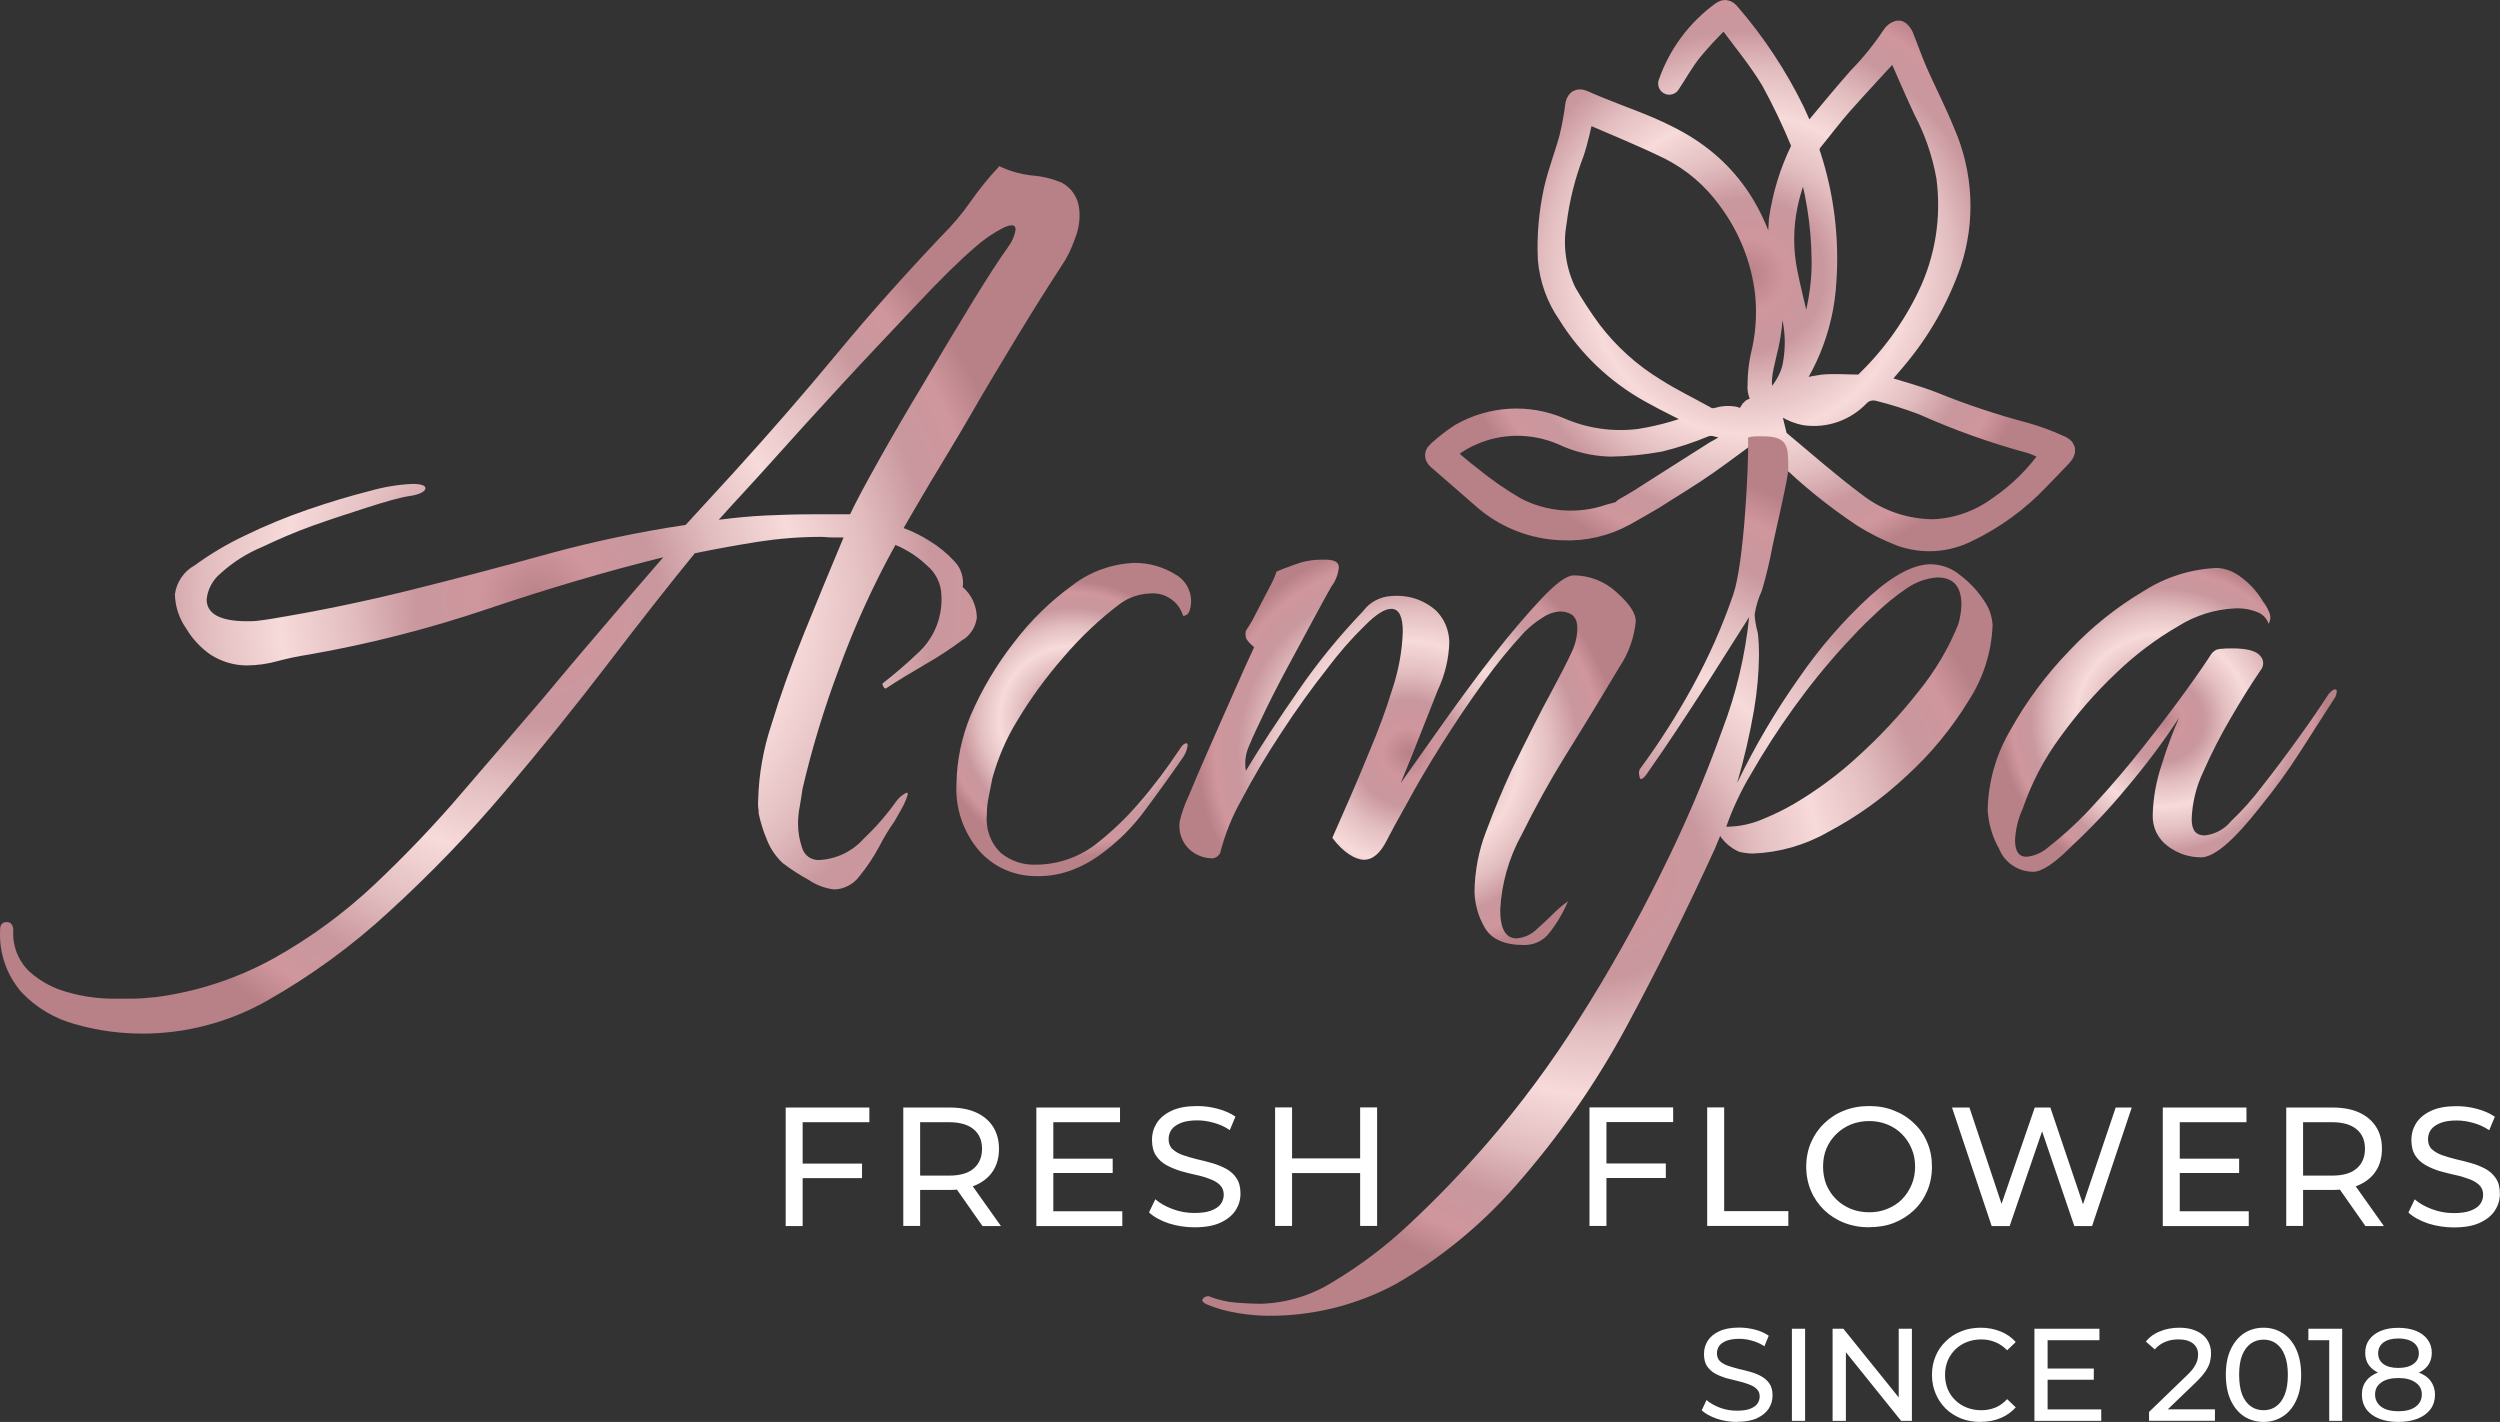 <?xml version="1.0" encoding="UTF-8"?>
<svg xmlns="http://www.w3.org/2000/svg" xmlns:xlink="http://www.w3.org/1999/xlink" id="Layer_2" viewBox="0 0 218.12 124.06">
  <rect x="0" y="0" width="218.12" height="124.06" fill="#333333" stroke="none"/>
  <defs>
    <style>.cls-1{fill:url(#radial-gradient);fill-rule:evenodd;}.cls-2{fill:url(#radial-gradient-7);}.cls-3{fill:#fff;}.cls-4{fill:url(#radial-gradient-5);}.cls-5{fill:url(#radial-gradient-4);}.cls-6{fill:url(#radial-gradient-6);}.cls-7{fill:url(#radial-gradient-3);}.cls-8{fill:none;stroke:url(#radial-gradient-2);stroke-linejoin:round;stroke-width:1.94px;}</style>
    <radialGradient id="radial-gradient" cx="187.91" cy="203.36" fx="187.91" fy="203.36" r="1" gradientTransform="translate(-5056.64 4737.25) rotate(5.14) scale(25.41 -25.41)" gradientUnits="userSpaceOnUse">
      <stop offset="0" stop-color="#b88087"></stop>
      <stop offset=".12" stop-color="#cf969d"></stop>
      <stop offset=".25" stop-color="#c9979e"></stop>
      <stop offset=".38" stop-color="#e2bdbf"></stop>
      <stop offset=".53" stop-color="#f7dada"></stop>
      <stop offset=".68" stop-color="#e2bdbf"></stop>
      <stop offset=".81" stop-color="#c9979e"></stop>
      <stop offset=".92" stop-color="#cf969d"></stop>
      <stop offset="1" stop-color="#b88087"></stop>
    </radialGradient>
    <radialGradient id="radial-gradient-2" cx="185.98" cy="204.78" fx="185.98" fy="204.78" r="1" gradientTransform="translate(-4742.45 5413.78) scale(26.32 -26.32)" xlink:href="#radial-gradient"></radialGradient>
    <radialGradient id="radial-gradient-3" cx="188.8" cy="213.74" fx="188.8" fy="213.74" r="1" gradientTransform="translate(-8024.26 9189.77) scale(42.75 -42.75)" xlink:href="#radial-gradient"></radialGradient>
    <radialGradient id="radial-gradient-4" cx="177.28" cy="177.17" fx="177.28" fy="177.17" r="1" gradientTransform="translate(-2042.65 2197.62) scale(12.05 -12.05)" xlink:href="#radial-gradient"></radialGradient>
    <radialGradient id="radial-gradient-5" cx="182.83" cy="194.76" fx="182.83" fy="194.76" r="1" gradientTransform="translate(-3243.04 3651.2) scale(18.41 -18.41)" xlink:href="#radial-gradient"></radialGradient>
    <radialGradient id="radial-gradient-6" cx="188.03" cy="211.27" fx="188.03" fy="211.27" r="1" gradientTransform="translate(-6716.03 7779.16) scale(36.46 -36.46)" xlink:href="#radial-gradient"></radialGradient>
    <radialGradient id="radial-gradient-7" cx="179.78" cy="185.09" fx="179.78" fy="185.09" r="1" gradientTransform="translate(-2376.77 2704.05) scale(14.27 -14.27)" xlink:href="#radial-gradient"></radialGradient>
  </defs>
  <g id="Layer_1-2">
    <path class="cls-1" d="M155.25,41.14v-.36c0-.27-.09-.67-.16-1.27,0-.04,0-.08,0-.12h0v-.05c0-.06,0-.13,0-.19v.14c0-.12,.02-.25,.05-.37l.59,.58c2.1,2.07,4.4,3.93,6.86,5.56,1.02,.64,2.1,1.18,3.23,1.62,.94,.34,1.94,.49,2.93,.43,1-.06,1.97-.32,2.87-.77,2.34-1.12,4.46-2.66,6.24-4.55,.66-.66,1.3-1.35,1.93-2,.42-.47,.41-.64-.15-.87-.97-.45-1.97-.81-3-1.1-2.72-.72-5.39-1.61-8-2.67-1.38-.54-2.84-.93-4.27-1.37-.33-.06-.66-.11-1-.13,.7-.81,1.35-1.55,2-2.33,2.09-2.47,3.7-5.29,4.77-8.34,1.24-3.73,1.05-7.78-.52-11.38-.72-1.79-1.61-3.51-2.4-5.29-.44-1-.81-2.09-1.23-3.13-.07-.16-.27-.43-.36-.42-.2,.06-.37,.2-.48,.38-.87,1.31-1.85,2.53-2.95,3.65-1.55,1.75-3,3.56-4.5,5.34l-.12,.07c-.36-.84-.72-1.69-1.1-2.5-1.5-3.05-3.37-5.89-5.59-8.46-.18-.2-.34-.39-.64-.16-2.14,1.55-3.75,3.72-4.61,6.21,.6-.91,1.16-1.91,1.86-2.81,.78-.95,1.61-1.85,2.49-2.7,.38-.38,.61-.35,.92,.08,1.25,1.69,2.61,3.33,3.69,5.13,.97,1.77,1.84,3.6,2.61,5.47,.06,.22,.04,.46-.06,.67-.93,1.91-1.55,3.96-1.85,6.06-.19,2.39,.07,4.79,.76,7.08,.68,1.91,.81,3.96,.37,5.94-.34,1.18-1.04,2.23-2,3-.09,.32-.18,.62-.62,.51s-.89-.2-1.1,.23c-.12,.26,0,.67,.07,1.17-.91,.92-1.95,1.7-3.1,2.3-2.2,1.38-4.39,2.8-6.59,4.19-.44,.28-.9,.53-1.35,.79-.09,.08-.18,.17-.25,.27l-1.06,.29c-1.34,.46-2.76,.64-4.18,.53-1.41-.11-2.79-.5-4.04-1.16-1.37-.8-2.68-1.7-3.9-2.71-.85-.62-1.62-1.34-2.48-2.07,.75-.67,1.59-1.22,2.51-1.63,1.26-.57,2.62-.86,3.99-.87,1.38,0,2.74,.27,4.01,.82,1.3,.62,2.71,.96,4.15,1,1.45-.02,2.89-.16,4.31-.42,1.34-.33,2.65-.76,3.92-1.29,.38-.13,.78-.13,1.16,0,.68,.17,1.37,.29,2.06,.36,.07,0,.15-.01,.21-.04,.07-.03,.12-.08,.17-.14,.02-.07,.02-.14,0-.21-.02-.07-.05-.13-.1-.19-.27-.24-.59-.41-.94-.51-.45-.08-.92-.05-1.36,.08-.21,.07-.43,.09-.64,.06-.22-.03-.42-.11-.6-.23-1.44-.8-2.91-1.51-4.29-2.39-2.17-1.32-4.08-3.04-5.62-5.07-.79-1.07-1.52-2.19-2.18-3.34-.93-1.91-1.24-4.07-.87-6.16,.26-2.08,.77-4.11,1.52-6.07,.37-1.08,.58-2.21,.86-3.3l.1-.34c2.53,1.1,5.05,2.11,7.5,3.31,2.03,1.03,3.78,2.53,5.11,4.37,1.79,2.39,2.93,5.22,3.28,8.19,.2,1.9,.06,3.83-.42,5.68-.16,.8-.23,1.61-.23,2.42-.03,.27,.02,.55,.13,.8,.11,.25,.29,.47,.51,.63-.8-1.37-.36-2.77-.05-4.15,.58-2.15,.72-4.39,.41-6.6-1-5.59-3.81-9.89-9-12.43-1.95-1-4-1.66-6-2.49-.44-.17-.86-.36-1.27-.54-.41-.18-.58-.13-.65,.43-.12,.91-.29,1.81-.5,2.7-.41,1.54-1,3-1.36,4.59-.43,1.97-.61,3.99-.52,6,.14,1.72,.73,3.38,1.72,4.8,1.76,2.84,4.22,5.18,7.14,6.8,1.47,.83,3,1.54,4.49,2.32l.36,.2c-1.87,.81-3.83,1.38-5.84,1.69-2.35,.29-4.74-.05-6.92-1-1.38-.59-2.87-.85-4.36-.76-1.49,.09-2.95,.52-4.25,1.26-.71,.46-1.38,.98-2,1.55-.2,.17-.27,.35,0,.58,1.3,1.11,2.57,2.25,3.86,3.36,1.93,1.73,4.41,2.72,7,2.79,1.88,.09,3.76-.35,5.41-1.26,.84-.48,1.7-.95,2.54-1.46,1.55-1,3.13-1.93,4.65-3,1.52-1.07,2.83-2.07,4.26-3.12,.44,.36,1,.78,1.47,1.25h.06c0-.2,0-.39-.07-.52-.39-.38-.81-.76-1.24-1.15l.83-.85c.24,.72,.44,1.33,.65,1.93l-.17,.12c0,.19,.06,.42,.1,.63,.06,.12,.1,.24,.12,.37,.3,2.5,.07,1-.12-.37-.03-.04-.06-.09-.09-.14,0,.05,0,.09,0,.14m-2.69-1.59l-2-.27c.82-.53,1.45-.46,1.87,.21l.13,.06Zm1.08-.38c-.07-.34-.1-.58-.14-.8,.25,0,.52-.07,.78-.1,.01,.06,.03,.12,.05,.17l-.69,.73Zm3.64-9c-.3-1.32-.64-2.62-.9-3.94-.4-1.95-.4-3.97,0-5.92,.32-1.58,.88-3.1,1.66-4.51,.96,3.01,1.47,6.14,1.5,9.3,.07,3.57-1.16,7.62-2.22,9,.24-1.34,.19-2.72-.17-4.03l.13,.1Zm22.16,12c-1.23,1.77-2.77,3.29-4.55,4.5-1.64,1.2-3.59,1.9-5.62,2-2.48,.01-4.89-.8-6.85-2.31-2.35-1.75-4.56-3.7-6.8-5.57-.09-.11-.16-.25-.18-.4-.17-.65-.32-1.33-.47-2q-.1,0-.07-.07l.23-.27c2.77-3.06,4.4-6.98,4.63-11.1,.26-3.72-.2-7.46-1.36-11-.1-.21-.13-.45-.09-.68,.03-.23,.14-.45,.29-.63,.87-1.06,1.68-2.15,2.58-3.17,1.54-1.73,3.12-3.42,4.7-5.14,0,.11,.1,.17,.13,.25,.8,1.81,1.58,3.63,2.41,5.41,.97,1.84,1.64,3.81,2,5.86,.47,3.55-.1,7.17-1.66,10.4-1.37,2.85-3.25,5.42-5.53,7.61-.15,.13-.34,.2-.54,.19-1.05,0-2.12-.1-3.16,0-1.02,.14-2.03,.39-3,.75-.7,.24-.73,.74-.12,1.12,.49,.3,1.03,.51,1.59,.62,.85,.12,1.71,.04,2.52-.24,.81-.28,1.54-.75,2.14-1.37,.22-.24,.51-.42,.83-.5,.32-.09,.65-.08,.97,.01,1.3,.32,2.58,.73,3.83,1.2,3.06,1.37,6.22,2.5,9.46,3.37,.61,.22,1.2,.49,1.76,.81-.05,.1-.12,.2-.2,.28l.13,.07Zm-16.68-5.88c-.81,.83-1.81,1.46-2.91,1.82-.99,.33-2.06,.26-3-.19-.2-.1-.47-.33-.48-.51,0-.18,.28-.41,.48-.5,1.81-.83,3.78-.63,5.91-.62Z"></path>
    <path class="cls-8" d="M155.25,41.14v-.36c0-.27-.09-.67-.16-1.27,0-.04,0-.08,0-.12h0v-.05c0-.06,0-.13,0-.19v.14c0-.12,.02-.25,.05-.37l.59,.58c2.1,2.07,4.4,3.93,6.86,5.56,1.02,.64,2.1,1.18,3.23,1.62,.94,.34,1.94,.49,2.93,.43,1-.06,1.97-.32,2.87-.77,2.34-1.12,4.46-2.66,6.24-4.55,.66-.66,1.3-1.35,1.93-2,.42-.47,.41-.64-.15-.87-.97-.45-1.97-.81-3-1.1-2.72-.72-5.39-1.61-8-2.67-1.38-.54-2.84-.93-4.27-1.37-.33-.06-.66-.11-1-.13,.7-.81,1.35-1.55,2-2.33,2.09-2.47,3.7-5.29,4.77-8.34,1.24-3.73,1.05-7.78-.52-11.38-.72-1.79-1.61-3.51-2.4-5.29-.44-1-.81-2.09-1.23-3.13-.07-.16-.27-.43-.36-.42-.2,.06-.37,.2-.48,.38-.87,1.31-1.85,2.53-2.95,3.65-1.55,1.75-3,3.56-4.5,5.34l-.12,.07c-.36-.84-.72-1.69-1.1-2.5-1.5-3.05-3.37-5.89-5.59-8.46-.18-.2-.34-.39-.64-.16-2.14,1.55-3.75,3.72-4.61,6.21,.6-.91,1.16-1.91,1.86-2.81,.78-.95,1.61-1.85,2.49-2.7,.38-.38,.61-.35,.92,.08,1.25,1.69,2.61,3.33,3.69,5.13,.97,1.77,1.84,3.6,2.61,5.47,.06,.22,.04,.46-.06,.67-.93,1.91-1.55,3.96-1.85,6.06-.19,2.39,.07,4.79,.76,7.08,.68,1.91,.81,3.96,.37,5.94-.34,1.18-1.04,2.23-2,3-.09,.32-.18,.62-.62,.51s-.89-.2-1.1,.23c-.12,.26,0,.67,.07,1.17-.91,.92-1.95,1.7-3.1,2.3-2.2,1.38-4.39,2.8-6.59,4.19-.44,.28-.9,.53-1.35,.79-.09,.08-.18,.17-.25,.27l-1.06,.29c-1.34,.46-2.76,.64-4.18,.53-1.41-.11-2.79-.5-4.04-1.16-1.37-.8-2.68-1.7-3.9-2.71-.85-.62-1.62-1.34-2.48-2.07,.75-.67,1.59-1.22,2.51-1.63,1.26-.57,2.62-.86,3.99-.87,1.38,0,2.74,.27,4.01,.82,1.3,.62,2.71,.96,4.15,1,1.45-.02,2.89-.16,4.31-.42,1.34-.33,2.65-.76,3.92-1.29,.38-.13,.78-.13,1.16,0,.68,.17,1.37,.29,2.06,.36,.07,0,.15-.01,.21-.04,.07-.03,.12-.08,.17-.14,.02-.07,.02-.14,0-.21-.02-.07-.05-.13-.1-.19-.27-.24-.59-.41-.94-.51-.45-.08-.92-.05-1.36,.08-.21,.07-.43,.09-.64,.06-.22-.03-.42-.11-.6-.23-1.44-.8-2.91-1.51-4.29-2.39-2.17-1.32-4.08-3.04-5.62-5.07-.79-1.07-1.52-2.19-2.18-3.34-.93-1.91-1.24-4.07-.87-6.16,.26-2.08,.77-4.11,1.52-6.07,.37-1.08,.58-2.21,.86-3.3l.1-.34c2.53,1.1,5.05,2.11,7.5,3.31,2.03,1.03,3.78,2.53,5.11,4.37,1.79,2.39,2.93,5.22,3.28,8.19,.2,1.9,.06,3.83-.42,5.68-.16,.8-.23,1.61-.23,2.42-.03,.27,.02,.55,.13,.8,.11,.25,.29,.47,.51,.63-.8-1.37-.36-2.77-.05-4.15,.58-2.15,.72-4.39,.41-6.6-1-5.59-3.81-9.89-9-12.43-1.95-1-4-1.66-6-2.49-.44-.17-.86-.36-1.27-.54-.41-.18-.58-.13-.65,.43-.12,.91-.29,1.81-.5,2.7-.41,1.54-1,3-1.36,4.59-.43,1.97-.61,3.99-.52,6,.14,1.72,.73,3.38,1.72,4.8,1.76,2.84,4.22,5.18,7.14,6.8,1.47,.83,3,1.54,4.49,2.32l.36,.2c-1.87,.81-3.83,1.38-5.84,1.69-2.35,.29-4.74-.05-6.92-1-1.38-.59-2.87-.85-4.36-.76-1.49,.09-2.95,.52-4.25,1.26-.71,.46-1.38,.98-2,1.55-.2,.17-.27,.35,0,.58,1.3,1.11,2.57,2.25,3.86,3.36,1.93,1.73,4.41,2.72,7,2.79,1.88,.09,3.76-.35,5.41-1.26,.84-.48,1.7-.95,2.54-1.46,1.55-1,3.13-1.93,4.65-3,1.52-1.07,2.83-2.07,4.26-3.12,.44,.36,1,.78,1.47,1.25h.06c0-.2,0-.39-.07-.52-.39-.38-.81-.76-1.24-1.15l.83-.85c.24,.72,.44,1.33,.65,1.93l-.17,.12c0,.19,.06,.42,.1,.63,.06,.12,.1,.24,.12,.37,.3,2.5,.07,1-.12-.37-.03-.04-.06-.09-.09-.14,0,.05,0,.09,0,.14m-2.69-1.59l-2-.27c.82-.53,1.45-.46,1.87,.21l.13,.06Zm1.08-.38c-.07-.34-.1-.58-.14-.8,.25,0,.52-.07,.78-.1,.01,.06,.03,.12,.05,.17l-.69,.73Zm3.64-9c-.3-1.32-.64-2.62-.9-3.94-.4-1.95-.4-3.97,0-5.92,.32-1.58,.88-3.1,1.66-4.51,.96,3.01,1.47,6.14,1.5,9.3,.07,3.57-1.16,7.62-2.22,9,.24-1.34,.19-2.72-.17-4.03l.13,.1Zm22.16,12c-1.23,1.77-2.77,3.29-4.55,4.5-1.64,1.2-3.59,1.9-5.62,2-2.48,.01-4.89-.8-6.85-2.31-2.35-1.75-4.56-3.7-6.8-5.57-.09-.11-.16-.25-.18-.4-.17-.65-.32-1.33-.47-2q-.1,0-.07-.07l.23-.27c2.77-3.06,4.4-6.98,4.63-11.1,.26-3.72-.2-7.46-1.36-11-.1-.21-.13-.45-.09-.68,.03-.23,.14-.45,.29-.63,.87-1.06,1.68-2.15,2.58-3.17,1.54-1.73,3.12-3.42,4.7-5.14,0,.11,.1,.17,.13,.25,.8,1.81,1.58,3.63,2.41,5.41,.97,1.84,1.64,3.81,2,5.86,.47,3.55-.1,7.17-1.66,10.4-1.37,2.85-3.25,5.42-5.53,7.61-.15,.13-.34,.2-.54,.19-1.05,0-2.12-.1-3.16,0-1.02,.14-2.03,.39-3,.75-.7,.24-.73,.74-.12,1.12,.49,.3,1.03,.51,1.59,.62,.85,.12,1.71,.04,2.52-.24,.81-.28,1.54-.75,2.14-1.37,.22-.24,.51-.42,.83-.5,.32-.09,.65-.08,.97,.01,1.3,.32,2.58,.73,3.83,1.2,3.06,1.37,6.22,2.5,9.46,3.37,.61,.22,1.2,.49,1.76,.81-.05,.1-.12,.2-.2,.28l.13,.07Zm-16.68-5.88c-.81,.83-1.81,1.46-2.91,1.82-.99,.33-2.06,.26-3-.19-.2-.1-.47-.33-.48-.51,0-.18,.28-.41,.48-.5,1.81-.83,3.78-.63,5.91-.62Z"></path>
    <path class="cls-7" d="M12.42,90.18c-1.97,0-3.93-.27-5.82-.81-1.81-.48-3.45-1.45-4.73-2.81-1.3-1.5-1.97-3.45-1.86-5.44,0-.45,.19-.67,.57-.67s.58,.25,.58,.76c-.04,.67,.07,1.33,.32,1.95,.25,.62,.63,1.18,1.11,1.63,.98,.87,2.16,1.49,3.43,1.81,1.18,.33,2.4,.51,3.63,.53h2c.61,0,1.32-.08,2-.14,3.6-.48,7.08-1.63,10.26-3.39,3.18-1.78,6.13-3.94,8.78-6.44,2.7-2.55,5.27-5.24,7.68-8.07l7-8.15c.89-1.08,2-2.39,3.29-3.92l3.91-4.58c1.33-1.53,2.43-2.81,3.3-3.82-4.9,1.21-9.99,2.71-15.27,4.49-5.11,1.73-10.34,3.07-15.65,4-.92,.14-1.83,.33-2.73,.57-.88,.25-1.79,.37-2.71,.38-1.12-.01-2.21-.34-3.15-.95-.85-.59-1.57-1.36-2.1-2.25-.62-.88-.97-1.92-1-3,.07-.53,.26-1.03,.56-1.47,.3-.44,.69-.8,1.16-1.06,1.36-.99,2.82-1.86,4.34-2.58,1.8-.88,3.65-1.64,5.54-2.29,1.94-.67,3.73-1.2,5.39-1.62,1.21-.35,2.46-.56,3.72-.62,.77,0,1.15,.13,1.15,.38s-.45,.54-1.34,.67-2.2,.51-3.72,1c-1.52,.49-3.1,1-4.73,1.58-1.63,.58-3.1,1.23-4.43,1.86-1.35,.56-2.6,1.35-3.68,2.34-.67,.56-1.1,1.37-1.19,2.24,0,1.27,1.18,1.91,3.53,1.91,.32,0,.64,0,1-.05s.66-.08,1-.14c4.07-.67,8.16-1.51,12.26-2.53,4.1-1.02,8.16-2.09,12.17-3.2,3.89-1.06,7.84-1.89,11.83-2.48l4.2-4.58c3.18-3.5,6.18-6.95,9-10.36,2.82-3.41,5.86-6.82,9.11-10.25,.95-.94,1.82-1.96,2.58-3.06,.75-1.07,1.58-2.09,2.48-3.05,.9,.43,1.87,.7,2.86,.81,.89,.07,1.76,.28,2.58,.62,.42,.23,.79,.55,1.05,.95,.27,.4,.43,.86,.48,1.34,.1,.89-.03,1.79-.38,2.62-.28,.83-.66,1.62-1.15,2.34-1.21,1.85-2.5,3.9-3.87,6.16-1.36,2.26-2.72,4.5-4,6.73s-2.53,4.23-3.58,6c-1.05,1.77-1.83,3.12-2.34,4,.8,.3,1.57,.68,2.29,1.14,.8,.49,1.52,1.08,2.15,1.77,.28,.29,.5,.65,.62,1.04,.12,.39,.16,.8,.1,1.2,.38,.33,.69,.74,.9,1.2,.21,.46,.32,.96,.33,1.47-.05,.41-.2,.81-.43,1.16-.23,.35-.54,.64-.9,.84-1.01,.75-2.06,1.44-3.15,2.06-1.21,.7-2.35,1.39-3.43,2.1-.07,.06-.15,.01-.24-.15-.1-.15-.12-.27,0-.33,.89-.7,2-1.62,3.19-2.77,.64-.63,1.14-1.39,1.46-2.23,.32-.84,.46-1.74,.41-2.64-.01-.5-.14-1-.36-1.45-.22-.45-.54-.85-.93-1.17-.79-.75-1.72-1.35-2.72-1.77-1.92,3.46-3.56,7.07-4.92,10.79-1.29,3.43-2.36,6.93-3.19,10.5-.07,.51-.15,1-.24,1.52-.1,.5-.15,1.02-.15,1.53,0,.7,.12,1.39,.34,2.05,.09,.34,.3,.64,.58,.84,.29,.2,.64,.29,.99,.26,1.47-.09,2.84-.76,3.82-1.86,1.06-1,2.02-2.1,2.86-3.29,.21-.28,.47-.5,.77-.67,.25-.13,.28,0,.09,.47-.13,.35-.29,.68-.48,1l-.57,1c-.5,.7-.94,1.44-1.33,2.2-.49,.91-1.06,1.77-1.72,2.57-.25,.35-.58,.63-.97,.83-.38,.2-.8,.31-1.23,.32-.78-.09-1.53-.37-2.19-.81-.8-.44-1.56-.93-2.29-1.48-.61-.57-1.09-1.27-1.39-2.05-.31-.73-.54-1.48-.71-2.25,0-.19-.02-.38-.05-.57-.02-.22-.02-.45,0-.67,.06-2.22,.45-4.42,1.15-6.53,.76-2.51,1.72-5.19,2.86-8,1.14-2.81,2.29-5.61,3.44-8.35h-1c-.36,0-.63-.05-1-.05-1.84,0-3.67,.15-5.49,.43-1.81,.29-3.64,.62-5.49,1-2.23,2.73-4.74,5.93-7.54,9.59-2.8,3.66-5.8,7.38-9,11.16-3.14,3.72-6.52,7.22-10.11,10.5-3.26,3.02-6.87,5.64-10.74,7.83-3.3,1.85-7.02,2.83-10.81,2.83ZM62.71,45.35c1.47-.19,2.87-.32,4.2-.38,1.33-.06,2.71-.1,4.1-.1h3.16c.44-.95,1.25-2.47,2.43-4.58,1.18-2.11,2.51-4.4,4-6.87,1.46-2.48,2.86-4.81,4.2-7,1.34-2.19,2.39-3.81,3.15-4.86,.34-.45,.57-.97,.66-1.53,0-.45-.36-.49-1.09-.15-.88,.46-1.7,1.02-2.44,1.68-1.33,1.14-3,2.78-5,4.91-2,2.13-4.19,4.42-6.45,6.87-2.26,2.45-4.36,4.76-6.29,6.92s-3.55,3.86-4.63,5.09Z"></path>
    <path class="cls-5" d="M90.45,76.44c-.94,.01-1.87-.18-2.74-.55-.86-.38-1.63-.94-2.26-1.64-1.41-1.64-2.13-3.76-2-5.92,.04-2.03,.46-4.04,1.24-5.92,.98-2.27,2.25-4.4,3.77-6.35,1.45-1.91,3.17-3.59,5.11-5,1.56-1.2,3.47-1.88,5.44-1.95,1.25,0,2.47,.35,3.53,1,.55,.3,.97,.79,1.2,1.38,.23,.58,.24,1.23,.04,1.82-.03,.08-.07,.16-.13,.23-.06,.07-.13,.12-.21,.15-.15,.06-.23,.06-.23,0-.19-.6-.57-1.12-1.1-1.46-.52-.35-1.15-.51-1.77-.45-.92,.03-1.82,.33-2.57,.86-1.84,1.38-3.51,2.97-5,4.72-1.49,1.71-2.83,3.54-4,5.49-.97,1.57-1.7,3.28-2.19,5.06-.13,.63-.24,1.19-.33,1.67-.1,.49-.15,.98-.15,1.48-.06,.62,.02,1.25,.23,1.84,.22,.59,.56,1.11,1.02,1.54,.85,.68,1.91,1.04,3,1,1.86,0,3.67-.6,5.16-1.71,1.43-1.11,2.74-2.35,3.91-3.72,1.28-1.48,2.45-3.05,3.53-4.68,.19-.32,.38-.48,.57-.48,.07,0,.1,.07,.1,.19-.05,.36-.18,.7-.38,1-.96,1.4-2.04,2.91-3.25,4.53-1.11,1.54-2.46,2.89-4,4-.83,.61-1.75,1.09-2.72,1.43-.91,.31-1.86,.46-2.82,.44Z"></path>
    <path class="cls-4" d="M132.95,82.45c-1.72,0-2.86-.52-3.44-1.57-.54-.94-.84-2.01-.86-3.1,.02-1.78,.36-3.55,1-5.21,.67-1.81,1.41-3.6,2.24-5.39,1.46-2.99,2.61-5.25,3.44-6.77,.82-1.53,1.41-2.67,1.76-3.44,.33-.65,.51-1.37,.53-2.1,0-.63-.16-1-.48-1.24-.3-.19-.65-.28-1-.28-.55,.03-1.08,.21-1.53,.52-.59,.36-1.13,.8-1.62,1.29-1.27,1.37-2.45,2.82-3.54,4.34-1.27,1.75-2.49,3.57-3.67,5.44-1.18,1.87-2.18,3.58-3,5.11-.86,1.52-1.45,2.61-1.77,3.24-.57,1.15-1.24,1.72-2,1.72s-1.82-.64-2.77-1.91c.44-1.02,.95-2.18,1.53-3.48,.57-1.31,1.14-2.66,1.71-4.06,.76-1.78,1.43-3.59,2-5.44,.54-1.61,.85-3.3,.91-5,0-1.33-.33-2-1-2-.58,0-1.34,.48-2.29,1.44-1.2,1.17-2.3,2.43-3.3,3.77-1.33,1.68-2.67,3.54-4,5.58-1.33,2-2.5,4-3.48,5.87-.82,1.45-1.45,3.01-1.86,4.63-.07,.16-.2,.29-.35,.38-.15,.08-.33,.12-.51,.09-.67-.04-1.31-.31-1.81-.76-.34-.31-.59-.7-.74-1.13-.15-.43-.19-.9-.12-1.35,.18-.74,.43-1.46,.76-2.15,.51-1.24,1.13-2.69,1.86-4.34l2.15-4.87c.7-1.59,1.27-2.86,1.72-3.81-.45-.39-.69-.67-.72-.87-.04-.19-.04-.38,0-.57,.32-.47,.61-.97,.86-1.48l1.14-2.19c.27-.47,.5-.97,.67-1.48,.25-.13,.78-.33,1.58-.62,.75-.28,1.53-.43,2.33-.43h.38c.77,0,1.15,.22,1.15,.67-.06,.62-.29,1.21-.67,1.71-.19,.33-.6,1.07-1.24,2.25l-2.19,4.06c-.83,1.52-1.58,2.97-2.25,4.34-.66,1.36-1.16,2.43-1.47,3.19-.32,.69-.42,1.45-.29,2.2,1.27-2.1,2.79-4.43,4.58-7,1.68-2.45,3.57-4.76,5.63-6.91,.29-.4,.66-.72,1.09-.95,.43-.23,.9-.36,1.39-.39,.69-.06,1.4,.01,2.06,.22,.66,.21,1.28,.56,1.81,1.02,.37,.36,.67,.79,.87,1.27,.2,.48,.31,.99,.32,1.5-.04,1.45-.38,2.88-1,4.19l-1.34,3.39c-.63,1.63-1.27,3.2-1.9,4.73l3.58-5.06c1.42-2,2.92-4.06,4.48-6.06s3-3.67,4.25-5c1.25-1.33,2.19-2,2.77-2,1.4,0,2.74,.53,3.76,1.48,1.12,1,1.67,1.82,1.67,2.52-.14,1.43-.63,2.81-1.43,4-1,1.66-2.54,4.26-4.77,7.83-1.27,2.04-2.52,4.31-3.77,6.82-1.11,2.01-1.74,4.25-1.86,6.54,0,1.65,.48,2.48,1.43,2.48,.69-.05,1.34-.36,1.82-.86,.44-.38,.89-.8,1.33-1.24,.41-.42,.86-.8,1.34-1.14-.42,.99-.97,1.92-1.63,2.76-.26,.34-.6,.62-.99,.8-.39,.18-.81,.27-1.24,.26h0Z"></path>
    <path class="cls-6" d="M110.62,114.8c-.88-.01-1.76-.09-2.63-.24-.9-.14-1.78-.38-2.62-.72-.45-.19-.57-.38-.38-.57,.08-.09,.19-.15,.32-.17,.12-.02,.25,0,.35,.07,.69,.25,1.41,.42,2.14,.48,.74,.06,1.48,.1,2.25,.1,2.21-.07,4.37-.73,6.25-1.91,2.4-1.44,4.64-3.13,6.68-5.06,2.33-2.17,4.54-4.47,6.63-6.87,3-3.45,5.73-7.13,8.16-11,2.63-4.14,5.03-8.43,7.2-12.83,2.01-4.03,3.78-8.17,5.3-12.41,1.21-3.16,1.99-6.47,2.34-9.83-1.59,2.49-3,4.76-4.34,6.83s-2.85,4.37-4.63,6.91c-.19,.26-.35,.39-.48,.39-.06,0-.11-.11-.14-.34-.04-.17-.03-.36,.05-.52,1.71-2.31,3.25-4.74,4.63-7.26,1.4-2.56,2.59-5.24,3.53-8,.92-2.7,1.35-11.14,1.29-13.68,.23-.07,.47-.1,.71-.1h.62c2.23,0,2.17,1,2.17,2.88,0,.76-1.08,5.28-1.37,6.69-.24,1.31-.55,2.61-.93,3.89-.31,.66-.52,1.37-.63,2.09,.03,.55,.13,1.09,.28,1.62,.07,.63,.1,1.27,.1,1.91-.02,1.6-.16,3.19-.43,4.77-.37,2.16-.87,4.3-1.48,6.4,1.54-3.2,3.34-6.26,5.39-9.16,1.79-2.61,3.88-5.02,6.21-7.16,2.06-1.85,3.83-2.77,5.29-2.77,.97,.01,1.9,.37,2.63,1,.78,.6,1.46,1.32,2,2.14,.46,.63,.72,1.38,.77,2.15-.08,2.36-.81,4.65-2.1,6.63-1.48,2.42-3.3,4.63-5.4,6.54-2.06,1.94-4.37,3.59-6.87,4.91-1.99,1.14-4.23,1.78-6.53,1.87-.4,0-.81-.05-1.2-.15-.68-.29-1.26-.77-1.67-1.38l-.48,1.15c-2.35,5.15-4.91,10.31-7.68,15.46-2.68,4.98-5.93,9.64-9.67,13.89-3.01,3.44-6.57,6.36-10.54,8.63-3.41,1.82-7.22,2.76-11.09,2.73h0Zm40-42.67c1.13,0,2.25-.25,3.29-.71,.9-.37,1.78-.8,2.62-1.29,2-1.18,3.88-2.57,5.59-4.15,1.92-1.74,3.69-3.64,5.29-5.68,1.43-1.76,2.59-3.72,3.44-5.82,.17-.56,.26-1.14,.28-1.72,0-1.59-.7-2.38-2.1-2.38-.96,.07-1.88,.4-2.67,.95-1.02,.69-1.98,1.48-2.86,2.34-1,.92-1.81,1.8-2.58,2.63-1.59,1.74-3.07,3.57-4.44,5.48-1.34,1.86-2.58,3.78-3.72,5.77-.87,1.45-1.59,2.99-2.15,4.58h.01Z"></path>
    <path class="cls-2" d="M177.42,76.06c-.64,0-1.27-.18-1.81-.54-.54-.36-.95-.86-1.19-1.46-.59-1.04-.93-2.2-1-3.39,.05-2.47,.74-4.88,2-7,1.39-2.5,3.11-4.81,5.1-6.87,1.92-2.05,4.12-3.82,6.54-5.25,1.92-1.22,4.13-1.91,6.4-2,.71,.05,1.38,.3,1.95,.72,.84,.59,1.54,1.36,2.05,2.24,.2,.24,.36,.52,.48,.81,.09,.17,.14,.36,.14,.55s-.05,.38-.14,.55l-.09-.19c-.18-.37-.48-.65-.86-.81-.63-.26-1.32-.37-2-.34-1.74,.08-3.43,.61-4.91,1.53-1.97,1.14-3.8,2.52-5.44,4.1-1.82,1.72-3.46,3.61-4.92,5.64-1.39,1.89-2.48,3.98-3.24,6.2-.4,.87-.63,1.81-.67,2.76,0,.96,.33,1.44,1,1.44,.67-.07,1.3-.33,1.81-.76,1.51-1.18,2.92-2.49,4.2-3.92,1.46-1.59,2.88-3.26,4.25-5s2.58-3.33,3.62-4.77c1.06-1.46,1.8-2.55,2.25-3.25,.08-.12,.19-.21,.31-.29s.26-.12,.4-.14c.37-.04,.73-.05,1.1-.05,1.27,0,2.08,.21,2.43,.63,.17,.17,.27,.39,.28,.63,0,.24-.07,.47-.23,.65-.83,1.22-1.7,2.61-2.62,4.2-.89,1.51-1.68,3.07-2.39,4.68-.61,1.28-.95,2.68-1,4.1,0,1,.38,1.43,1.14,1.43,.9-.1,1.72-.54,2.29-1.24,.99-.94,1.9-1.96,2.72-3.05,1.05-1.33,2.1-2.73,3.15-4.2,1.06-1.46,1.93-2.73,2.63-3.82,.25-.31,.46-.46,.62-.43,.16,.03,.14,.24,0,.63l-3.15,4.91c-1.05,1.64-2.2,3.21-3.43,4.72-2.3,2.93-4,4.39-5.16,4.39-1.03,0-2.03-.33-2.86-.95-.44-.31-.79-.73-1.03-1.21-.23-.48-.34-1.02-.32-1.56,.04-1.51,.32-3.01,.81-4.44,.42-1.36,.91-2.7,1.48-4-1.4,2.13-2.93,4.17-4.58,6.11-1.49,1.81-3.1,3.51-4.82,5.11-1.47,1.49-2.6,2.2-3.3,2.2Z"></path>
    <path class="cls-3" d="M69.88,101.52h5.33v1.27h-5.33v-1.27Zm.15,5.45h-1.48v-10.34h7.3v1.28h-5.82v9.05Zm8.78,0v-10.34h4.03c.91,0,1.68,.14,2.32,.43,.64,.29,1.13,.7,1.48,1.24,.34,.54,.52,1.19,.52,1.93s-.17,1.39-.52,1.93c-.34,.53-.84,.94-1.48,1.23-.64,.28-1.41,.43-2.32,.43h-3.22l.66-.68v3.82h-1.48Zm6.91,0l-2.63-3.75h1.58l2.66,3.75h-1.61Zm-5.44-3.68l-.66-.72h3.18c.95,0,1.66-.2,2.14-.61,.49-.41,.74-.99,.74-1.73s-.25-1.31-.74-1.71c-.48-.4-1.2-.61-2.14-.61h-3.18l.66-.74v6.11Zm11.48-2.2h5.32v1.25h-5.32v-1.25Zm.13,4.59h6.03v1.29h-7.5v-10.34h7.3v1.28h-5.82v7.77Zm12.32,1.4c-.79,0-1.54-.12-2.26-.35-.72-.25-1.28-.56-1.7-.95l.55-1.15c.39,.35,.9,.63,1.51,.86,.61,.23,1.25,.34,1.9,.34,.6,0,1.09-.07,1.46-.21s.65-.32,.83-.56c.18-.25,.27-.52,.27-.83,0-.35-.12-.64-.35-.86-.23-.22-.53-.39-.9-.52-.36-.14-.77-.26-1.21-.35-.44-.1-.89-.21-1.34-.34-.44-.14-.85-.31-1.23-.52-.36-.21-.66-.48-.89-.83-.23-.36-.34-.81-.34-1.36s.14-1.02,.41-1.46c.29-.45,.72-.81,1.3-1.08,.59-.28,1.34-.41,2.24-.41,.6,0,1.2,.08,1.79,.24,.59,.16,1.1,.38,1.54,.68l-.49,1.18c-.44-.3-.91-.51-1.4-.64-.49-.14-.97-.21-1.43-.21-.58,0-1.06,.07-1.43,.22-.37,.15-.65,.34-.83,.59-.17,.25-.25,.52-.25,.83,0,.36,.11,.66,.34,.87,.24,.22,.54,.39,.9,.52,.37,.13,.78,.25,1.23,.36,.44,.1,.89,.21,1.33,.34,.45,.13,.86,.3,1.23,.5,.37,.21,.68,.48,.9,.83,.23,.34,.34,.79,.34,1.33s-.14,1.01-.43,1.46c-.28,.44-.73,.8-1.33,1.08-.59,.27-1.34,.4-2.25,.4Zm14.46-10.46h1.48v10.34h-1.48v-10.34Zm-5.94,10.34h-1.48v-10.34h1.48v10.34Zm6.07-4.61h-6.22v-1.28h6.22v1.28Zm21.21-.84h5.33v1.27h-5.33v-1.27Zm.15,5.45h-1.48v-10.34h7.3v1.28h-5.82v9.05Zm8.79,0v-10.34h1.48v9.05h5.6v1.29h-7.07Zm14.14,.12c-.79,0-1.52-.13-2.2-.4-.67-.26-1.25-.64-1.74-1.11-.49-.48-.88-1.04-1.15-1.68s-.41-1.34-.41-2.1,.14-1.46,.41-2.1c.28-.64,.66-1.2,1.15-1.67,.49-.48,1.07-.86,1.74-1.12,.67-.27,1.4-.4,2.2-.4s1.51,.13,2.17,.4c.67,.26,1.25,.63,1.74,1.11,.5,.47,.89,1.03,1.15,1.67,.28,.64,.41,1.34,.41,2.11s-.14,1.47-.41,2.11c-.27,.64-.65,1.2-1.15,1.68-.49,.47-1.07,.84-1.74,1.11-.66,.26-1.38,.38-2.17,.38Zm0-1.31c.57,0,1.1-.1,1.58-.3,.49-.2,.92-.47,1.27-.83,.36-.36,.64-.79,.84-1.27,.21-.48,.31-1.01,.31-1.58s-.1-1.1-.31-1.58c-.2-.48-.48-.9-.84-1.26-.35-.36-.78-.64-1.27-.84-.48-.2-1.01-.3-1.58-.3s-1.12,.1-1.61,.3c-.48,.2-.91,.48-1.27,.84-.36,.35-.65,.77-.86,1.26-.2,.48-.29,1.01-.29,1.58s.1,1.1,.29,1.58c.21,.48,.49,.91,.86,1.27,.36,.36,.79,.63,1.27,.83,.49,.2,1.03,.3,1.61,.3Zm10.68,1.2l-3.46-10.34h1.52l3.18,9.54h-.77l3.29-9.54h1.36l3.22,9.54h-.74l3.22-9.54h1.4l-3.46,10.34h-1.55l-3.01-8.85h.4l-3.03,8.85h-1.58Zm16.27-5.88h5.32v1.25h-5.32v-1.25Zm.13,4.59h6.03v1.29h-7.5v-10.34h7.3v1.28h-5.82v7.77Zm9.3,1.29v-10.34h4.03c.9,0,1.68,.14,2.32,.43,.64,.29,1.13,.7,1.48,1.24,.35,.54,.52,1.19,.52,1.93s-.17,1.39-.52,1.93c-.34,.53-.84,.94-1.48,1.23-.64,.28-1.41,.43-2.32,.43h-3.22l.66-.68v3.82h-1.48Zm6.91,0l-2.63-3.75h1.58l2.66,3.75h-1.61Zm-5.44-3.68l-.66-.72h3.18c.95,0,1.66-.2,2.14-.61,.49-.41,.74-.99,.74-1.73s-.25-1.31-.74-1.71c-.48-.4-1.2-.61-2.14-.61h-3.18l.66-.74v6.11Zm13.15,3.8c-.79,0-1.54-.12-2.26-.35-.72-.25-1.28-.56-1.7-.95l.55-1.15c.39,.35,.9,.63,1.51,.86,.61,.23,1.24,.34,1.9,.34,.6,0,1.09-.07,1.46-.21,.37-.14,.65-.32,.83-.56,.18-.25,.27-.52,.27-.83,0-.35-.12-.64-.35-.86-.23-.22-.53-.39-.9-.52-.37-.14-.77-.26-1.21-.35-.44-.1-.89-.21-1.35-.34-.44-.14-.85-.31-1.22-.52-.37-.21-.66-.48-.89-.83-.23-.36-.34-.81-.34-1.36s.14-1.02,.41-1.46c.29-.45,.72-.81,1.3-1.08,.59-.28,1.34-.41,2.24-.41,.6,0,1.2,.08,1.79,.24,.59,.16,1.1,.38,1.54,.68l-.49,1.18c-.44-.3-.91-.51-1.4-.64-.49-.14-.97-.21-1.43-.21-.58,0-1.06,.07-1.43,.22-.37,.15-.65,.34-.83,.59-.17,.25-.25,.52-.25,.83,0,.36,.11,.66,.34,.87,.24,.22,.54,.39,.9,.52,.37,.13,.78,.25,1.23,.36,.44,.1,.89,.21,1.33,.34,.45,.13,.86,.3,1.23,.5,.37,.21,.67,.48,.9,.83,.23,.34,.34,.79,.34,1.33s-.14,1.01-.43,1.46c-.28,.44-.73,.8-1.33,1.08-.59,.27-1.34,.4-2.24,.4Z"></path>
    <path class="cls-3" d="M151.55,124.06c-.61,0-1.2-.09-1.76-.28-.56-.19-1-.44-1.32-.73l.42-.9c.31,.27,.7,.49,1.17,.67,.48,.18,.97,.26,1.48,.26,.47,0,.85-.05,1.14-.16,.29-.11,.5-.25,.64-.44,.14-.19,.21-.41,.21-.64,0-.28-.09-.5-.28-.67-.18-.17-.41-.3-.7-.4-.28-.11-.6-.2-.94-.28-.34-.08-.69-.17-1.04-.26-.35-.11-.66-.24-.95-.4-.28-.16-.51-.38-.69-.64-.18-.28-.26-.63-.26-1.06s.11-.79,.32-1.14c.22-.35,.56-.63,1.01-.84,.46-.22,1.04-.32,1.74-.32,.47,0,.93,.06,1.39,.18,.46,.12,.86,.3,1.19,.53l-.38,.92c-.35-.23-.71-.39-1.09-.49-.38-.11-.75-.16-1.11-.16-.45,0-.82,.06-1.11,.17-.29,.12-.51,.27-.64,.46-.13,.19-.19,.41-.19,.64,0,.28,.09,.51,.26,.68,.18,.17,.42,.3,.7,.4,.29,.1,.61,.19,.95,.28,.34,.08,.69,.16,1.03,.26,.35,.1,.67,.23,.95,.39,.29,.16,.52,.38,.7,.64,.18,.27,.26,.61,.26,1.03s-.11,.79-.33,1.14c-.22,.34-.57,.62-1.03,.84-.46,.21-1.04,.31-1.75,.31Zm4.79-.09v-8.04h1.15v8.04h-1.15Zm3.55,0v-8.04h.94l5.32,6.6h-.49v-6.6h1.15v8.04h-.94l-5.31-6.6h.49v6.6h-1.15Zm12.91,.09c-.61,0-1.18-.1-1.7-.3-.51-.21-.96-.49-1.34-.86-.38-.38-.67-.81-.88-1.31-.21-.5-.32-1.04-.32-1.64s.11-1.14,.32-1.64c.21-.5,.51-.93,.9-1.3,.38-.38,.83-.66,1.34-.86,.52-.21,1.09-.31,1.7-.31s1.19,.11,1.71,.32c.53,.21,.98,.52,1.34,.93l-.75,.72c-.31-.32-.65-.56-1.03-.71-.38-.16-.79-.24-1.23-.24s-.87,.08-1.26,.23c-.38,.15-.72,.37-1,.64-.28,.28-.51,.61-.67,.99-.15,.38-.23,.78-.23,1.23s.08,.86,.23,1.24c.16,.38,.38,.7,.67,.98,.28,.28,.62,.49,1,.64,.39,.15,.81,.23,1.26,.23s.85-.08,1.23-.23c.38-.16,.73-.41,1.03-.74l.75,.72c-.37,.41-.82,.73-1.34,.94-.52,.22-1.09,.32-1.72,.32Zm5.75-4.66h4.13v.98h-4.13v-.98Zm.1,3.57h4.68v1h-5.83v-8.04h5.67v1h-4.52v6.04Zm8.85,1v-.78l3.27-3.16c.29-.27,.51-.52,.64-.72,.14-.21,.24-.41,.29-.58,.05-.18,.08-.36,.08-.53,0-.41-.14-.74-.44-.98s-.72-.36-1.28-.36c-.43,0-.81,.07-1.16,.22-.34,.14-.64,.36-.9,.65l-.78-.68c.31-.39,.71-.69,1.23-.89,.52-.22,1.09-.32,1.71-.32,.56,0,1.04,.09,1.46,.28,.41,.18,.73,.43,.95,.77,.23,.34,.34,.74,.34,1.19,0,.26-.04,.52-.1,.77-.07,.25-.2,.52-.39,.8-.19,.28-.47,.6-.83,.95l-2.92,2.81-.28-.45h4.86v1h-5.77Zm9.99,.09c-.63,0-1.19-.16-1.69-.48-.49-.32-.88-.79-1.17-1.4-.28-.61-.43-1.36-.43-2.23s.14-1.62,.43-2.23c.29-.61,.68-1.08,1.17-1.4,.5-.32,1.06-.48,1.69-.48s1.18,.16,1.68,.48c.5,.32,.89,.79,1.17,1.4s.43,1.36,.43,2.23-.14,1.61-.43,2.23-.67,1.08-1.17,1.4c-.5,.32-1.06,.48-1.68,.48Zm0-1.02c.42,0,.79-.11,1.1-.34,.32-.23,.57-.57,.75-1.03,.18-.46,.27-1.03,.27-1.71s-.09-1.25-.27-1.71c-.18-.46-.43-.8-.75-1.03-.31-.23-.68-.34-1.1-.34s-.79,.12-1.11,.34c-.32,.23-.57,.57-.76,1.03-.18,.46-.26,1.03-.26,1.71s.09,1.25,.26,1.71c.18,.46,.44,.8,.76,1.03,.32,.23,.69,.34,1.11,.34Zm5.73,.93v-7.58l.49,.54h-2.31v-1h2.95v8.04h-1.14Zm6.03,.09c-.65,0-1.21-.1-1.69-.29-.47-.19-.84-.46-1.1-.82-.26-.36-.39-.78-.39-1.26s.12-.88,.37-1.2c.25-.34,.62-.59,1.09-.76,.47-.18,1.05-.26,1.72-.26s1.25,.09,1.72,.26c.48,.17,.85,.42,1.1,.76,.25,.34,.38,.74,.38,1.2s-.13,.9-.39,1.26c-.26,.35-.63,.62-1.11,.82-.48,.19-1.05,.29-1.7,.29Zm0-.93c.64,0,1.14-.13,1.5-.39,.37-.27,.55-.63,.55-1.08s-.18-.79-.55-1.04c-.36-.26-.86-.39-1.5-.39s-1.13,.13-1.49,.39c-.36,.25-.54,.6-.54,1.04s.18,.81,.54,1.08c.36,.26,.86,.39,1.49,.39Zm0-3.04c-.61,0-1.13-.08-1.56-.24-.43-.17-.76-.41-.99-.71-.23-.31-.34-.68-.34-1.11,0-.45,.12-.84,.36-1.16,.24-.33,.58-.58,1.02-.76,.44-.18,.94-.26,1.51-.26s1.09,.09,1.53,.26c.44,.18,.78,.43,1.02,.76,.24,.32,.37,.71,.37,1.16s-.12,.8-.34,1.11c-.23,.31-.56,.54-1,.71-.44,.16-.96,.24-1.57,.24Zm0-.74c.56,0,.99-.12,1.31-.34,.32-.23,.48-.54,.48-.94s-.17-.72-.49-.95c-.33-.23-.76-.34-1.3-.34s-.96,.11-1.29,.34c-.31,.23-.47,.55-.47,.95s.15,.71,.46,.94c.31,.23,.75,.34,1.3,.34Z"></path>
  </g>
</svg>
